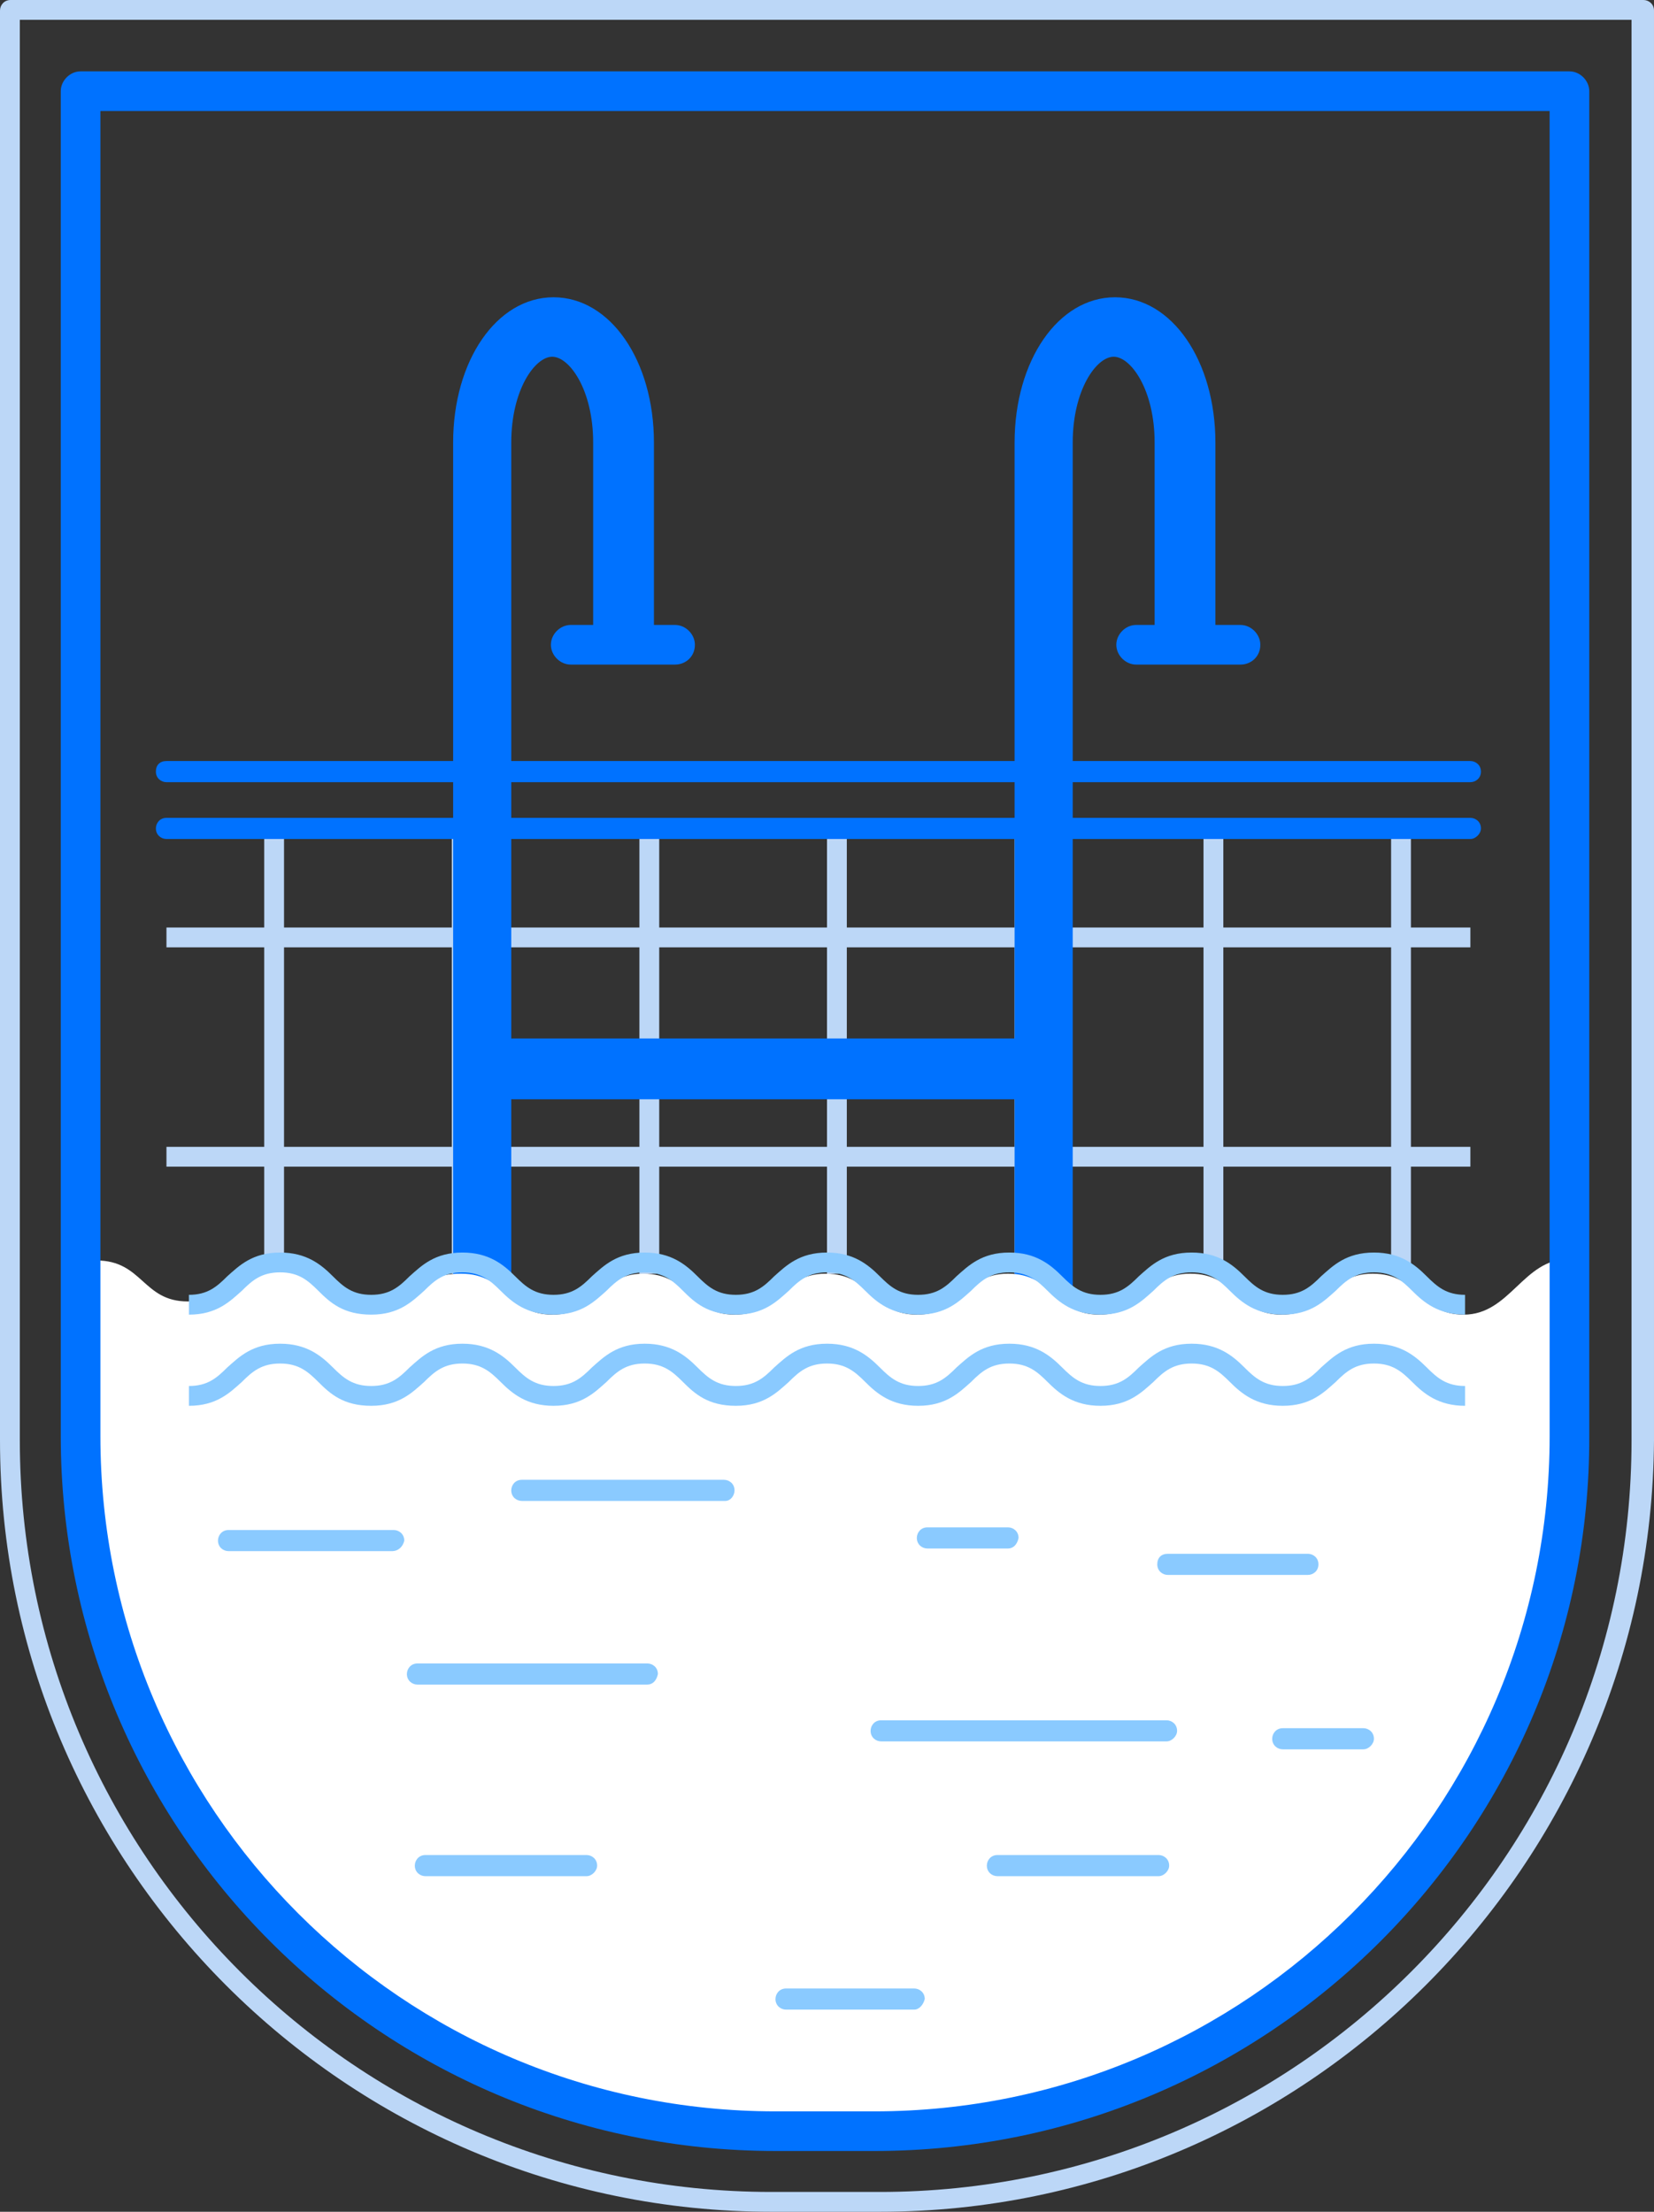 <svg id="Layer_1" xmlns="http://www.w3.org/2000/svg" viewBox="0 0 125.2 167.4"><rect x="0" y="0" width="125.2" height="167.4" fill="#333333" stroke="none"/><style>.st0{fill:#8ACAFF;} .st1{fill:#BCD7F7;} .st2{fill:#0072FF;} .st3{fill:#FFFFFF;} .st4{fill:#B8DFFF;} .st5{clip-path:url(#SVGID_2_);} .st6{fill:none;stroke:#BCD7F7;stroke-width:5;stroke-linejoin:round;stroke-miterlimit:10;} .st7{fill:none;} .st8{fill:none;stroke:#BCD7F7;stroke-width:2;stroke-linejoin:round;stroke-miterlimit:10;} .st9{fill:#B8DFFF;stroke:#0072FF;stroke-width:2;stroke-linejoin:round;stroke-miterlimit:10;} .st10{fill:none;stroke:#BCD7F7;stroke-width:33;stroke-linejoin:round;stroke-miterlimit:10;}</style><path class="st1" d="M105.3 62.7h1.5v33.7h-1.5zM91.1 62.7h1.5v33.7h-1.5zM76.8 62.7h1.5v33.7h-1.5zM62.6 62.7h1.5v33.7h-1.5zM48.4 62.7h1.5v33.7h-1.5zM34.2 62.7h1.5v33.7h-1.5zM20 62.7h1.5v33.7H20z"/><path class="st2" d="M111.3 59.2H12.6c-.4 0-.8-.3-.8-.8s.3-.8.8-.8h98.7c.4 0 .8.3.8.8s-.4.8-.8.8zM111.3 63.5H12.6c-.4 0-.8-.3-.8-.8 0-.4.3-.8.8-.8h98.7c.4 0 .8.3.8.8 0 .4-.4.8-.8.8z"/><path class="st1" d="M12.6 70.2h98.7v1.5H12.6zM12.6 86.8h98.7v1.5H12.6z"/><path class="st2" d="M78.4 83.2H38.8c-1.3 0-2.3-1-2.3-2.3s1-2.3 2.3-2.3h39.6c1.3 0 2.3 1 2.3 2.3s-1 2.3-2.3 2.3z"/><path class="st2" d="M79.1 114.3c-1.3 0-2.3-1-2.3-2.3V33.5c0-6.2 3.3-11 7.6-11s7.6 4.8 7.6 11v14.4c0 1.3-1 2.3-2.3 2.3s-2.3-1-2.3-2.3V33.5c0-4-1.8-6.5-3.1-6.5s-3.1 2.5-3.1 6.5V112c.2 1.2-.9 2.3-2.1 2.3zM36.6 114.3c-1.3 0-2.3-1-2.3-2.3V33.5c0-6.2 3.3-11 7.6-11s7.6 4.8 7.6 11v14.4c0 1.3-1 2.3-2.3 2.3s-2.3-1-2.3-2.3V33.5c0-4-1.8-6.5-3.1-6.5s-3.1 2.5-3.1 6.5V112c.2 1.2-.9 2.3-2.1 2.3z"/><path class="st2" d="M51.1 50.3h-7.9c-.8 0-1.5-.7-1.5-1.5s.7-1.5 1.5-1.5h7.9c.8 0 1.5.7 1.5 1.5 0 .9-.7 1.5-1.5 1.5zM93.9 50.3H86c-.8 0-1.5-.7-1.5-1.5s.7-1.5 1.5-1.5h7.9c.8 0 1.5.7 1.5 1.5 0 .9-.7 1.5-1.5 1.5z"/><path class="st3" d="M7.3 95.4c3.5 0 3.5 3.1 6.9 3.1 3.5 0 3.5-3.1 6.9-3.1 3.5 0 3.5 3.1 6.9 3.1 3.5 0 3.5-2.1 6.9-2.1 3.5 0 3.5 3.1 6.9 3.1 3.5 0 3.5-3.1 6.9-3.1 3.5 0 3.5 3.1 6.9 3.1 3.5 0 3.5-3.1 6.9-3.1 3.5 0 3.5 3.1 6.9 3.1 3.5 0 3.5-3.1 6.9-3.1 3.5 0 3.5 3.1 6.9 3.1 3.5 0 3.5-3.1 6.9-3.1 3.5 0 3.5 3.1 6.9 3.1 3.5 0 3.5-3.1 6.9-3.1 3.5 0 3.5 3.1 6.9 3.1 3.5 0 4.5-4.2 7.9-4.2 0 0 1.3 18-3.1 31.6-4.4 13.7-18.5 27.7-31.4 31.9-9.2 3-26.3 5.2-40.5.7-12.2-3.9-21.8-12.7-25.2-16.5C5.4 128.6 5.1 105.8 6.2 95.9l1.1-.5z"/><path class="st0" d="M110.9 106.4c-2 0-3.1-.9-4-1.8-.8-.8-1.5-1.4-2.9-1.4s-2.1.6-2.9 1.4c-.9.8-1.9 1.8-4 1.8-2 0-3.1-.9-4-1.8-.8-.8-1.5-1.4-2.9-1.4s-2.1.6-2.9 1.4c-.9.8-1.9 1.8-4 1.8-2 0-3.1-.9-4-1.8-.8-.8-1.5-1.4-2.9-1.4s-2.1.6-2.9 1.4c-.9.8-1.9 1.8-4 1.8-2 0-3.1-.9-4-1.8-.8-.8-1.5-1.4-2.9-1.4s-2.1.6-2.9 1.4c-.9.8-1.9 1.8-4 1.8s-3.1-.9-4-1.8c-.8-.8-1.5-1.4-2.9-1.4s-2.1.6-2.9 1.4c-.9.8-1.9 1.8-4 1.8-2 0-3.1-.9-4-1.8-.8-.8-1.5-1.4-2.9-1.4s-2.1.6-2.9 1.4c-.9.8-1.9 1.8-4 1.8s-3.1-.9-4-1.8c-.8-.8-1.5-1.4-2.9-1.4s-2.1.6-2.9 1.4c-.9.8-1.9 1.8-4 1.8v-1.5c1.4 0 2.1-.6 2.9-1.4.9-.8 1.9-1.8 4-1.8 2 0 3.1.9 4 1.8.8.8 1.5 1.4 2.9 1.4s2.1-.6 2.9-1.4c.9-.8 1.9-1.8 4-1.8 2 0 3.1.9 4 1.8.8.8 1.5 1.4 2.9 1.4s2.1-.6 2.9-1.4c.9-.8 1.9-1.8 4-1.8 2 0 3.1.9 4 1.8.8.8 1.5 1.4 2.9 1.4s2.1-.6 2.9-1.4c.9-.8 1.9-1.8 4-1.8 2 0 3.1.9 4 1.8.8.8 1.5 1.4 2.9 1.4s2.1-.6 2.9-1.4c.9-.8 1.9-1.8 4-1.8 2 0 3.1.9 4 1.8.8.8 1.5 1.4 2.9 1.4s2.1-.6 2.9-1.4c.9-.8 1.9-1.8 4-1.8 2 0 3.1.9 4 1.8.8.8 1.5 1.4 2.9 1.4s2.1-.6 2.9-1.4c.9-.8 1.9-1.8 4-1.8 2 0 3.1.9 4 1.8.8.8 1.5 1.4 2.9 1.4v1.5zM110.9 99.5c-2 0-3.1-.9-4-1.8-.8-.8-1.5-1.4-2.9-1.4s-2.1.6-2.9 1.4c-.9.8-1.9 1.8-4 1.8-2 0-3.1-.9-4-1.8-.8-.8-1.5-1.4-2.9-1.4s-2.1.6-2.9 1.4c-.9.8-1.9 1.8-4 1.8-2 0-3.1-.9-4-1.8-.8-.8-1.5-1.4-2.9-1.4s-2.1.6-2.9 1.4c-.9.8-1.9 1.8-4 1.8-2 0-3.1-.9-4-1.8-.8-.8-1.5-1.4-2.9-1.4s-2.1.6-2.9 1.4c-.9.8-1.9 1.8-4 1.8s-3.1-.9-4-1.8c-.8-.8-1.5-1.4-2.9-1.4s-2.1.6-2.9 1.4c-.9.8-1.9 1.8-4 1.8-2 0-3.1-.9-4-1.8-.8-.8-1.5-1.4-2.9-1.4s-2.1.6-2.9 1.4c-.9.8-1.9 1.8-4 1.8s-3.1-.9-4-1.8c-.8-.8-1.5-1.4-2.9-1.4s-2.1.6-2.9 1.4c-.9.8-1.9 1.8-4 1.8V98c1.4 0 2.1-.6 2.9-1.4.9-.8 1.9-1.8 4-1.8 2 0 3.1.9 4 1.8.8.8 1.5 1.4 2.9 1.4s2.1-.6 2.9-1.4c.9-.8 1.9-1.8 4-1.8 2 0 3.1.9 4 1.8.8.8 1.5 1.4 2.9 1.4s2.1-.6 2.9-1.4c.9-.8 1.9-1.8 4-1.8 2 0 3.1.9 4 1.8.8.8 1.5 1.4 2.9 1.4s2.1-.6 2.9-1.4c.9-.8 1.9-1.8 4-1.8 2 0 3.1.9 4 1.8.8.8 1.5 1.4 2.9 1.4s2.1-.6 2.9-1.4c.9-.8 1.9-1.8 4-1.8 2 0 3.1.9 4 1.8.8.8 1.5 1.4 2.9 1.4s2.1-.6 2.9-1.4c.9-.8 1.9-1.8 4-1.8 2 0 3.1.9 4 1.8.8.8 1.5 1.4 2.9 1.4s2.1-.6 2.9-1.4c.9-.8 1.9-1.8 4-1.8 2 0 3.1.9 4 1.8.8.8 1.5 1.4 2.9 1.4v1.5z"/><path class="st1" d="M66.6 167.4h-8.2C26.2 167.4 0 141.2 0 109V.8C0 .4.3 0 .8 0h123.6c.4 0 .8.3.8.8V109c-.2 32.2-26.4 58.4-58.6 58.4zM1.5 1.5V109c0 31.4 25.5 56.9 56.9 56.9h8.2c31.4 0 56.9-25.5 56.9-56.9V1.5H1.5z"/><path class="st2" d="M66.2 162.8h-7.5c-29.9 0-54.1-24.3-54.1-54.1V6.9c0-.8.7-1.5 1.5-1.5h112.7c.8 0 1.5.7 1.5 1.5v101.8c.1 29.8-24.2 54.1-54.1 54.1zM7.6 8.4v100.3c0 28.2 22.9 51.1 51.1 51.1h7.5c28.2 0 51.1-22.9 51.1-51.1V8.4H7.6z"/><g><path class="st0" d="M54.9 113.6H39.5c-.4 0-.8-.3-.8-.8 0-.4.3-.8.8-.8h15.3c.4 0 .8.3.8.8 0 .4-.3.8-.7.8zM76.3 117.2h-6.1c-.4 0-.8-.3-.8-.8 0-.4.3-.8.8-.8h6.1c.4 0 .8.3.8.8-.1.5-.4.8-.8.8zM69.2 152.1h-9.7c-.4 0-.8-.3-.8-.8 0-.4.3-.8.8-.8h9.7c.4 0 .8.3.8.8-.1.4-.4.8-.8.8zM103.2 132.4h-6.1c-.4 0-.8-.3-.8-.8 0-.4.3-.8.8-.8h6.1c.4 0 .8.3.8.8 0 .4-.4.8-.8.8zM88.3 131.8H66.7c-.4 0-.8-.3-.8-.8 0-.4.3-.8.8-.8h21.6c.4 0 .8.3.8.8 0 .4-.4.8-.8.8zM99 119.2H88.4c-.4 0-.8-.3-.8-.8s.3-.8.8-.8H99c.4 0 .8.3.8.8s-.4.8-.8.8zM29.7 117.4H17.3c-.4 0-.8-.3-.8-.8 0-.4.3-.8.8-.8h12.5c.4 0 .8.3.8.8-.1.5-.5.8-.9.8zM44.4 142H32.2c-.4 0-.8-.3-.8-.8 0-.4.3-.8.8-.8h12.2c.4 0 .8.3.8.8 0 .4-.4.8-.8.8zM87.7 142H75.5c-.4 0-.8-.3-.8-.8 0-.4.3-.8.8-.8h12.2c.4 0 .8.3.8.8 0 .4-.4.8-.8.8zM49 127.5H31.6c-.4 0-.8-.3-.8-.8 0-.4.3-.8.8-.8H49c.4 0 .8.3.8.8-.1.5-.4.8-.8.8z"/></g></svg>